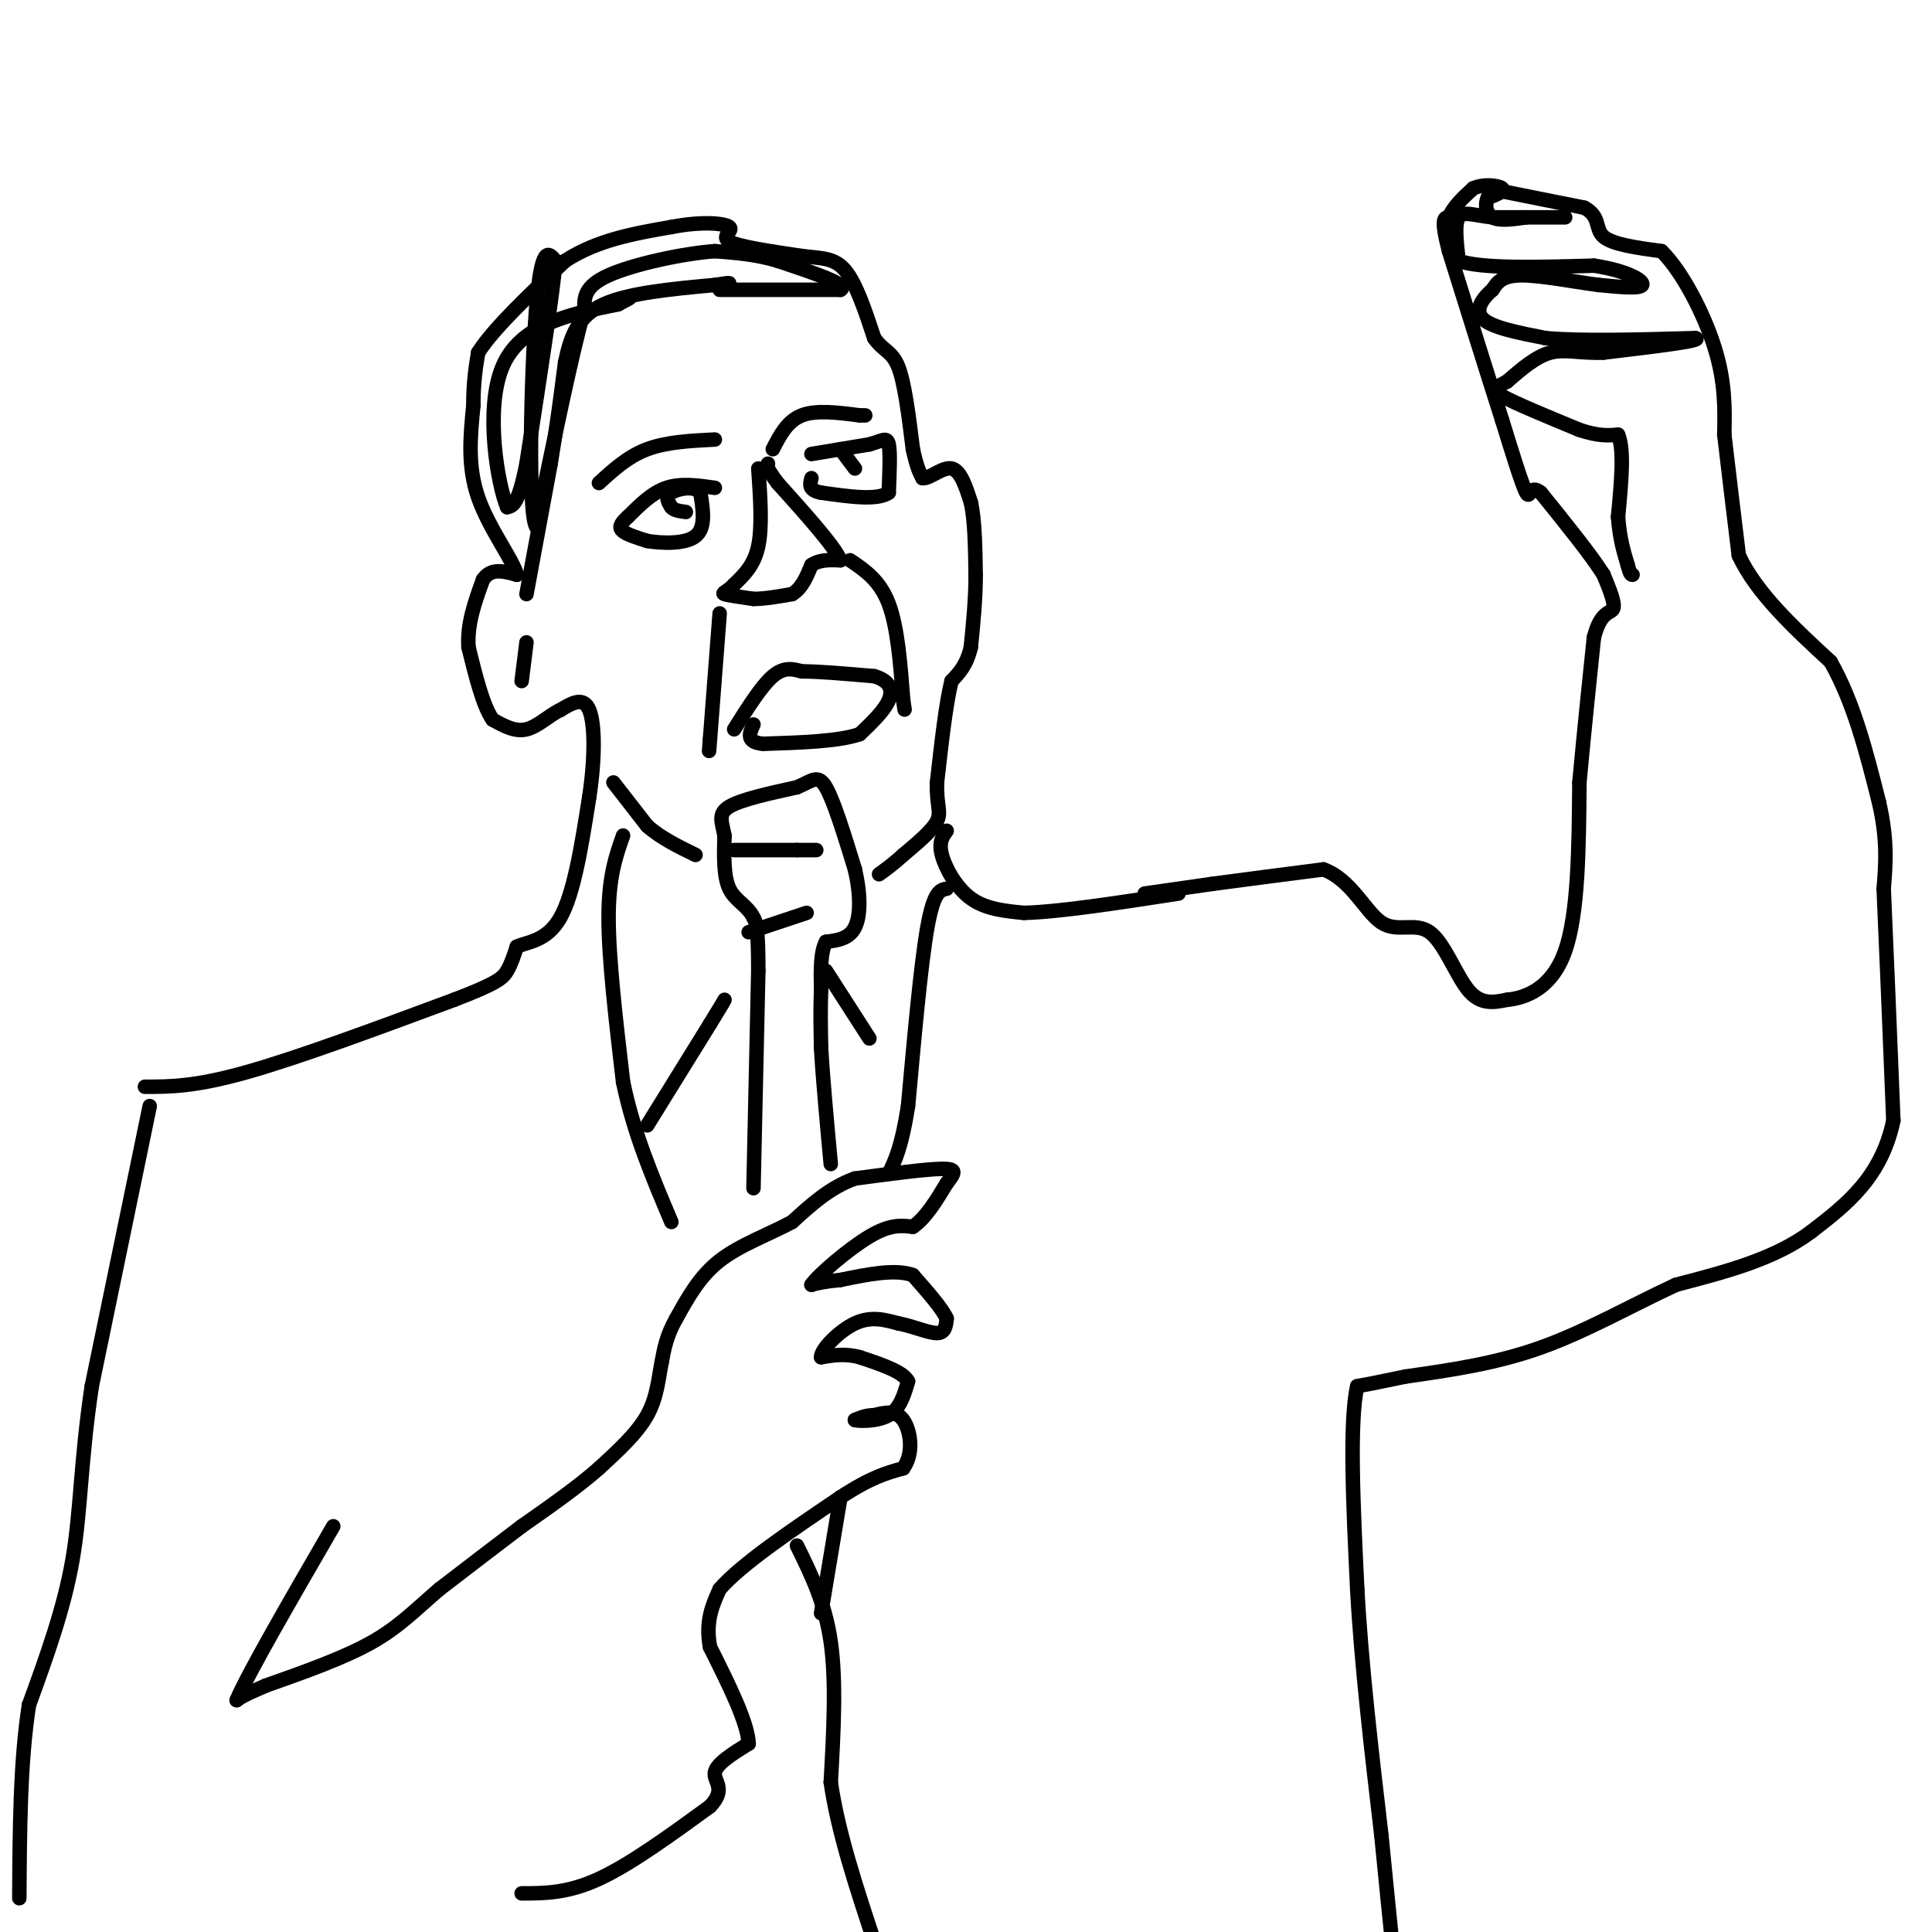 <svg viewBox='0 0 400 400' version='1.1' xmlns='http://www.w3.org/2000/svg' xmlns:xlink='http://www.w3.org/1999/xlink'><g fill='none' stroke='#000000' stroke-width='3' stroke-linecap='round' stroke-linejoin='round'><path d='M30,225c5.167,0.000 10.333,0.000 21,-3c10.667,-3.000 26.833,-9.000 43,-15'/><path d='M94,207c9.044,-3.444 10.156,-4.556 11,-6c0.844,-1.444 1.422,-3.222 2,-5'/><path d='M107,196c2.044,-1.000 6.156,-1.000 9,-6c2.844,-5.000 4.422,-15.000 6,-25'/><path d='M122,165c1.200,-7.889 1.200,-15.111 0,-18c-1.200,-2.889 -3.600,-1.444 -6,0'/><path d='M116,147c-2.178,0.978 -4.622,3.422 -7,4c-2.378,0.578 -4.689,-0.711 -7,-2'/><path d='M102,149c-2.000,-2.833 -3.500,-8.917 -5,-15'/><path d='M97,134c-0.333,-4.833 1.333,-9.417 3,-14'/><path d='M100,120c1.667,-2.500 4.333,-1.750 7,-1'/><path d='M107,119c-0.644,-2.867 -5.756,-9.533 -8,-16c-2.244,-6.467 -1.622,-12.733 -1,-19'/><path d='M98,84c0.000,-5.000 0.500,-8.000 1,-11'/><path d='M99,73c3.167,-5.000 10.583,-12.000 18,-19'/><path d='M117,54c6.667,-4.333 14.333,-5.667 22,-7'/><path d='M139,47c6.298,-1.226 11.042,-0.792 12,0c0.958,0.792 -1.869,1.940 0,3c1.869,1.060 8.435,2.030 15,3'/><path d='M166,53c4.067,0.511 6.733,0.289 9,3c2.267,2.711 4.133,8.356 6,14'/><path d='M181,70c1.911,2.756 3.689,2.644 5,6c1.311,3.356 2.156,10.178 3,17'/><path d='M189,93c0.833,3.833 1.417,4.917 2,6'/><path d='M191,99c1.467,0.178 4.133,-2.378 6,-2c1.867,0.378 2.933,3.689 4,7'/><path d='M201,104c0.833,3.667 0.917,9.333 1,15'/><path d='M202,119c0.000,5.000 -0.500,10.000 -1,15'/><path d='M201,134c-0.833,3.667 -2.417,5.333 -4,7'/><path d='M197,141c-1.167,4.667 -2.083,12.833 -3,21'/><path d='M194,162c-0.156,4.733 0.956,6.067 0,8c-0.956,1.933 -3.978,4.467 -7,7'/><path d='M187,177c-2.000,1.833 -3.500,2.917 -5,4'/><path d='M127,162c0.000,0.000 7.000,9.000 7,9'/><path d='M134,171c2.833,2.500 6.417,4.250 10,6'/><path d='M31,229c0.000,0.000 -12.000,58.000 -12,58'/><path d='M19,287c-2.356,15.689 -2.244,25.911 -4,36c-1.756,10.089 -5.378,20.044 -9,30'/><path d='M6,353c-1.833,11.667 -1.917,25.833 -2,40'/><path d='M108,392c4.750,0.000 9.500,0.000 16,-3c6.500,-3.000 14.750,-9.000 23,-15'/><path d='M147,374c3.489,-3.622 0.711,-5.178 1,-7c0.289,-1.822 3.644,-3.911 7,-6'/><path d='M155,361c-0.167,-4.333 -4.083,-12.167 -8,-20'/><path d='M147,341c-1.000,-5.333 0.500,-8.667 2,-12'/><path d='M149,329c4.500,-5.167 14.750,-12.083 25,-19'/><path d='M174,310c6.333,-4.167 9.667,-5.083 13,-6'/><path d='M187,304c2.289,-3.111 1.511,-7.889 0,-10c-1.511,-2.111 -3.756,-1.556 -6,-1'/><path d='M181,293c-1.667,0.000 -2.833,0.500 -4,1'/><path d='M177,294c0.756,0.244 4.644,0.356 7,-1c2.356,-1.356 3.178,-4.178 4,-7'/><path d='M188,286c-1.000,-2.000 -5.500,-3.500 -10,-5'/><path d='M178,281c-3.000,-0.833 -5.500,-0.417 -8,0'/><path d='M170,281c-0.089,-1.556 3.689,-5.444 7,-7c3.311,-1.556 6.156,-0.778 9,0'/><path d='M186,274c3.089,0.578 6.311,2.022 8,2c1.689,-0.022 1.844,-1.511 2,-3'/><path d='M196,273c-0.833,-2.000 -3.917,-5.500 -7,-9'/><path d='M189,264c-3.667,-1.333 -9.333,-0.167 -15,1'/><path d='M174,265c-3.500,0.333 -4.750,0.667 -6,1'/><path d='M168,266c1.333,-1.978 7.667,-7.422 12,-10c4.333,-2.578 6.667,-2.289 9,-2'/><path d='M189,254c2.667,-1.833 4.833,-5.417 7,-9'/><path d='M196,245c1.667,-2.156 2.333,-3.044 -1,-3c-3.333,0.044 -10.667,1.022 -18,2'/><path d='M177,244c-5.167,1.833 -9.083,5.417 -13,9'/><path d='M164,253c-4.956,2.644 -10.844,4.756 -15,8c-4.156,3.244 -6.578,7.622 -9,12'/><path d='M140,273c-2.000,3.500 -2.500,6.250 -3,9'/><path d='M137,282c-0.689,3.356 -0.911,7.244 -3,11c-2.089,3.756 -6.044,7.378 -10,11'/><path d='M124,304c-4.333,3.833 -10.167,7.917 -16,12'/><path d='M108,316c-5.500,4.167 -11.250,8.583 -17,13'/><path d='M91,329c-4.778,4.067 -8.222,7.733 -14,11c-5.778,3.267 -13.889,6.133 -22,9'/><path d='M55,349c-4.667,2.000 -5.333,2.500 -6,3'/><path d='M49,352c2.333,-5.500 11.167,-20.750 20,-36'/><path d='M196,172c-0.844,1.178 -1.689,2.356 -1,5c0.689,2.644 2.911,6.756 6,9c3.089,2.244 7.044,2.622 11,3'/><path d='M212,189c7.167,-0.167 19.583,-2.083 32,-4'/><path d='M237,185c0.000,0.000 14.000,-2.000 14,-2'/><path d='M251,183c6.167,-0.833 14.583,-1.917 23,-3'/><path d='M274,180c5.772,2.091 8.702,8.818 12,11c3.298,2.182 6.965,-0.182 10,2c3.035,2.182 5.439,8.909 8,12c2.561,3.091 5.281,2.545 8,2'/><path d='M312,207c3.778,-0.356 9.222,-2.244 12,-10c2.778,-7.756 2.889,-21.378 3,-35'/><path d='M327,162c1.000,-10.833 2.000,-20.417 3,-30'/><path d='M330,132c1.444,-5.689 3.556,-4.911 4,-6c0.444,-1.089 -0.778,-4.044 -2,-7'/><path d='M332,119c-2.500,-4.000 -7.750,-10.500 -13,-17'/><path d='M319,102c-2.467,-1.978 -2.133,1.578 -3,0c-0.867,-1.578 -2.933,-8.289 -5,-15'/><path d='M311,87c-2.667,-8.333 -6.833,-21.667 -11,-35'/><path d='M300,52c-1.833,-7.000 -0.917,-7.000 0,-7'/><path d='M300,45c0.833,-2.167 2.917,-4.083 5,-6'/><path d='M305,39c2.244,-1.022 5.356,-0.578 6,0c0.644,0.578 -1.178,1.289 -3,2'/><path d='M308,41c-0.556,1.200 -0.444,3.200 1,4c1.444,0.800 4.222,0.400 7,0'/><path d='M316,45c3.533,0.000 8.867,0.000 8,0c-0.867,0.000 -7.933,0.000 -15,0'/><path d='M309,45c-3.889,-0.400 -6.111,-1.400 -7,0c-0.889,1.400 -0.444,5.200 0,9'/><path d='M302,54c4.667,1.667 16.333,1.333 28,1'/><path d='M330,55c6.978,1.044 10.422,3.156 10,4c-0.422,0.844 -4.711,0.422 -9,0'/><path d='M331,59c-4.689,-0.578 -11.911,-2.022 -16,-2c-4.089,0.022 -5.044,1.511 -6,3'/><path d='M309,60c-1.956,1.622 -3.844,4.178 -2,6c1.844,1.822 7.422,2.911 13,4'/><path d='M320,70c7.333,0.667 19.167,0.333 31,0'/><path d='M351,70c2.000,0.500 -8.500,1.750 -19,3'/><path d='M332,73c-5.000,0.200 -8.000,-0.800 -11,0c-3.000,0.800 -6.000,3.400 -9,6'/><path d='M312,79c-2.333,1.289 -3.667,1.511 -1,3c2.667,1.489 9.333,4.244 16,7'/><path d='M327,89c4.000,1.333 6.000,1.167 8,1'/><path d='M335,90c1.333,3.000 0.667,10.000 0,17'/><path d='M335,107c0.333,4.500 1.167,7.250 2,10'/><path d='M337,117c0.500,2.000 0.750,2.000 1,2'/><path d='M308,39c0.000,0.000 20.000,4.000 20,4'/><path d='M328,43c3.467,1.822 2.133,4.378 4,6c1.867,1.622 6.933,2.311 12,3'/><path d='M344,52c4.222,4.111 8.778,12.889 11,20c2.222,7.111 2.111,12.556 2,18'/><path d='M357,90c0.833,7.167 1.917,16.083 3,25'/><path d='M360,115c3.667,7.833 11.333,14.917 19,22'/><path d='M379,137c4.833,8.500 7.417,18.750 10,29'/><path d='M389,166c1.833,7.833 1.417,12.917 1,18'/><path d='M390,184c0.500,11.000 1.250,29.500 2,48'/><path d='M392,232c-2.500,11.833 -9.750,17.417 -17,23'/><path d='M375,255c-7.500,5.667 -17.750,8.333 -28,11'/><path d='M347,266c-9.333,4.333 -18.667,9.667 -28,13c-9.333,3.333 -18.667,4.667 -28,6'/><path d='M291,285c-6.333,1.333 -8.167,1.667 -10,2'/><path d='M281,287c-1.667,7.333 -0.833,24.667 0,42'/><path d='M281,329c0.833,15.500 2.917,33.250 5,51'/><path d='M286,380c1.167,11.833 1.583,15.917 2,20'/><path d='M129,173c-1.500,4.250 -3.000,8.500 -3,17c0.000,8.500 1.500,21.250 3,34'/><path d='M129,224c2.167,10.500 6.083,19.750 10,29'/><path d='M196,184c-1.333,0.250 -2.667,0.500 -4,8c-1.333,7.500 -2.667,22.250 -4,37'/><path d='M188,229c-1.333,8.500 -2.667,11.250 -4,14'/><path d='M165,320c2.917,5.917 5.833,11.833 7,20c1.167,8.167 0.583,18.583 0,29'/><path d='M172,369c1.500,10.333 5.250,21.667 9,33'/><path d='M174,310c0.000,0.000 -4.000,24.000 -4,24'/><path d='M134,233c0.000,0.000 13.000,-21.000 13,-21'/><path d='M147,212c2.667,-4.333 2.833,-4.667 3,-5'/><path d='M171,201c0.000,0.000 9.000,14.000 9,14'/><path d='M156,246c0.000,0.000 1.000,-45.000 1,-45'/><path d='M157,201c0.000,-9.333 -0.500,-10.167 -1,-11'/><path d='M156,190c-1.222,-2.556 -3.778,-3.444 -5,-6c-1.222,-2.556 -1.111,-6.778 -1,-11'/><path d='M150,173c-0.556,-2.867 -1.444,-4.533 1,-6c2.444,-1.467 8.222,-2.733 14,-4'/><path d='M165,163c3.244,-1.378 4.356,-2.822 6,0c1.644,2.822 3.822,9.911 6,17'/><path d='M177,180c1.200,5.178 1.200,9.622 0,12c-1.200,2.378 -3.600,2.689 -6,3'/><path d='M171,195c-1.167,2.167 -1.083,6.083 -1,10'/><path d='M170,205c-0.167,3.667 -0.083,7.833 0,12'/><path d='M170,217c0.333,6.000 1.167,15.000 2,24'/><path d='M152,176c0.000,0.000 13.000,0.000 13,0'/><path d='M165,176c2.833,0.000 3.417,0.000 4,0'/><path d='M155,193c0.000,0.000 12.000,-4.000 12,-4'/><path d='M152,151c2.833,-4.500 5.667,-9.000 8,-11c2.333,-2.000 4.167,-1.500 6,-1'/><path d='M166,139c3.500,0.000 9.250,0.500 15,1'/><path d='M181,140c3.267,0.956 3.933,2.844 3,5c-0.933,2.156 -3.467,4.578 -6,7'/><path d='M178,152c-4.333,1.500 -12.167,1.750 -20,2'/><path d='M158,154c-3.667,-0.333 -2.833,-2.167 -2,-4'/><path d='M157,97c0.417,6.000 0.833,12.000 0,16c-0.833,4.000 -2.917,6.000 -5,8'/><path d='M152,121c-1.489,1.644 -2.711,1.756 -2,2c0.711,0.244 3.356,0.622 6,1'/><path d='M156,124c2.333,0.000 5.167,-0.500 8,-1'/><path d='M164,123c2.000,-1.167 3.000,-3.583 4,-6'/><path d='M168,117c1.667,-1.167 3.833,-1.083 6,-1'/><path d='M174,116c-1.167,-2.833 -7.083,-9.417 -13,-16'/><path d='M161,100c-2.500,-3.333 -2.250,-3.667 -2,-4'/><path d='M124,100c3.000,-2.750 6.000,-5.500 10,-7c4.000,-1.500 9.000,-1.750 14,-2'/><path d='M109,123c0.000,0.000 5.000,-27.000 5,-27'/><path d='M114,96c1.333,-8.000 2.167,-14.500 3,-21'/><path d='M117,75c1.222,-5.756 2.778,-9.644 8,-12c5.222,-2.356 14.111,-3.178 23,-4'/><path d='M148,59c4.167,-0.667 3.083,-0.333 2,0'/><path d='M160,93c1.500,-2.917 3.000,-5.833 6,-7c3.000,-1.167 7.500,-0.583 12,0'/><path d='M178,86c2.000,0.000 1.000,0.000 0,0'/><path d='M148,101c-3.500,-0.500 -7.000,-1.000 -10,0c-3.000,1.000 -5.500,3.500 -8,6'/><path d='M130,107c-1.689,1.511 -1.911,2.289 -1,3c0.911,0.711 2.956,1.356 5,2'/><path d='M134,112c2.956,0.489 7.844,0.711 10,-1c2.156,-1.711 1.578,-5.356 1,-9'/><path d='M145,102c-1.178,-1.533 -4.622,-0.867 -6,0c-1.378,0.867 -0.689,1.933 0,3'/><path d='M139,105c0.500,0.667 1.750,0.833 3,1'/><path d='M168,94c0.000,0.000 12.000,-2.000 12,-2'/><path d='M180,92c2.756,-0.756 3.644,-1.644 4,0c0.356,1.644 0.178,5.822 0,10'/><path d='M184,102c-2.333,1.667 -8.167,0.833 -14,0'/><path d='M170,102c-2.667,-0.500 -2.333,-1.750 -2,-3'/><path d='M174,93c0.000,0.000 3.000,4.000 3,4'/><path d='M176,116c3.083,2.083 6.167,4.167 8,9c1.833,4.833 2.417,12.417 3,20'/><path d='M187,145c0.500,3.333 0.250,1.667 0,0'/><path d='M149,127c0.000,0.000 -2.000,26.000 -2,26'/><path d='M147,153c-0.333,4.333 -0.167,2.167 0,0'/><path d='M109,133c0.000,0.000 -1.000,8.000 -1,8'/><path d='M149,60c0.000,0.000 25.000,0.000 25,0'/><path d='M174,60c2.000,-1.000 -5.500,-3.500 -13,-6'/><path d='M161,54c-4.333,-1.333 -8.667,-1.667 -13,-2'/><path d='M148,52c-6.689,0.489 -16.911,2.711 -22,5c-5.089,2.289 -5.044,4.644 -5,7'/><path d='M121,64c-2.500,8.667 -6.250,26.833 -10,45'/><path d='M111,109c-1.733,-2.556 -1.067,-31.444 0,-45c1.067,-13.556 2.533,-11.778 4,-10'/><path d='M115,54c-0.333,5.333 -3.167,23.667 -6,42'/><path d='M109,96c-1.667,8.500 -2.833,8.750 -4,9'/><path d='M105,105c-1.911,-4.467 -4.689,-20.133 -1,-29c3.689,-8.867 13.844,-10.933 24,-13'/><path d='M128,63c4.000,-2.167 2.000,-1.083 0,0'/></g>
</svg>